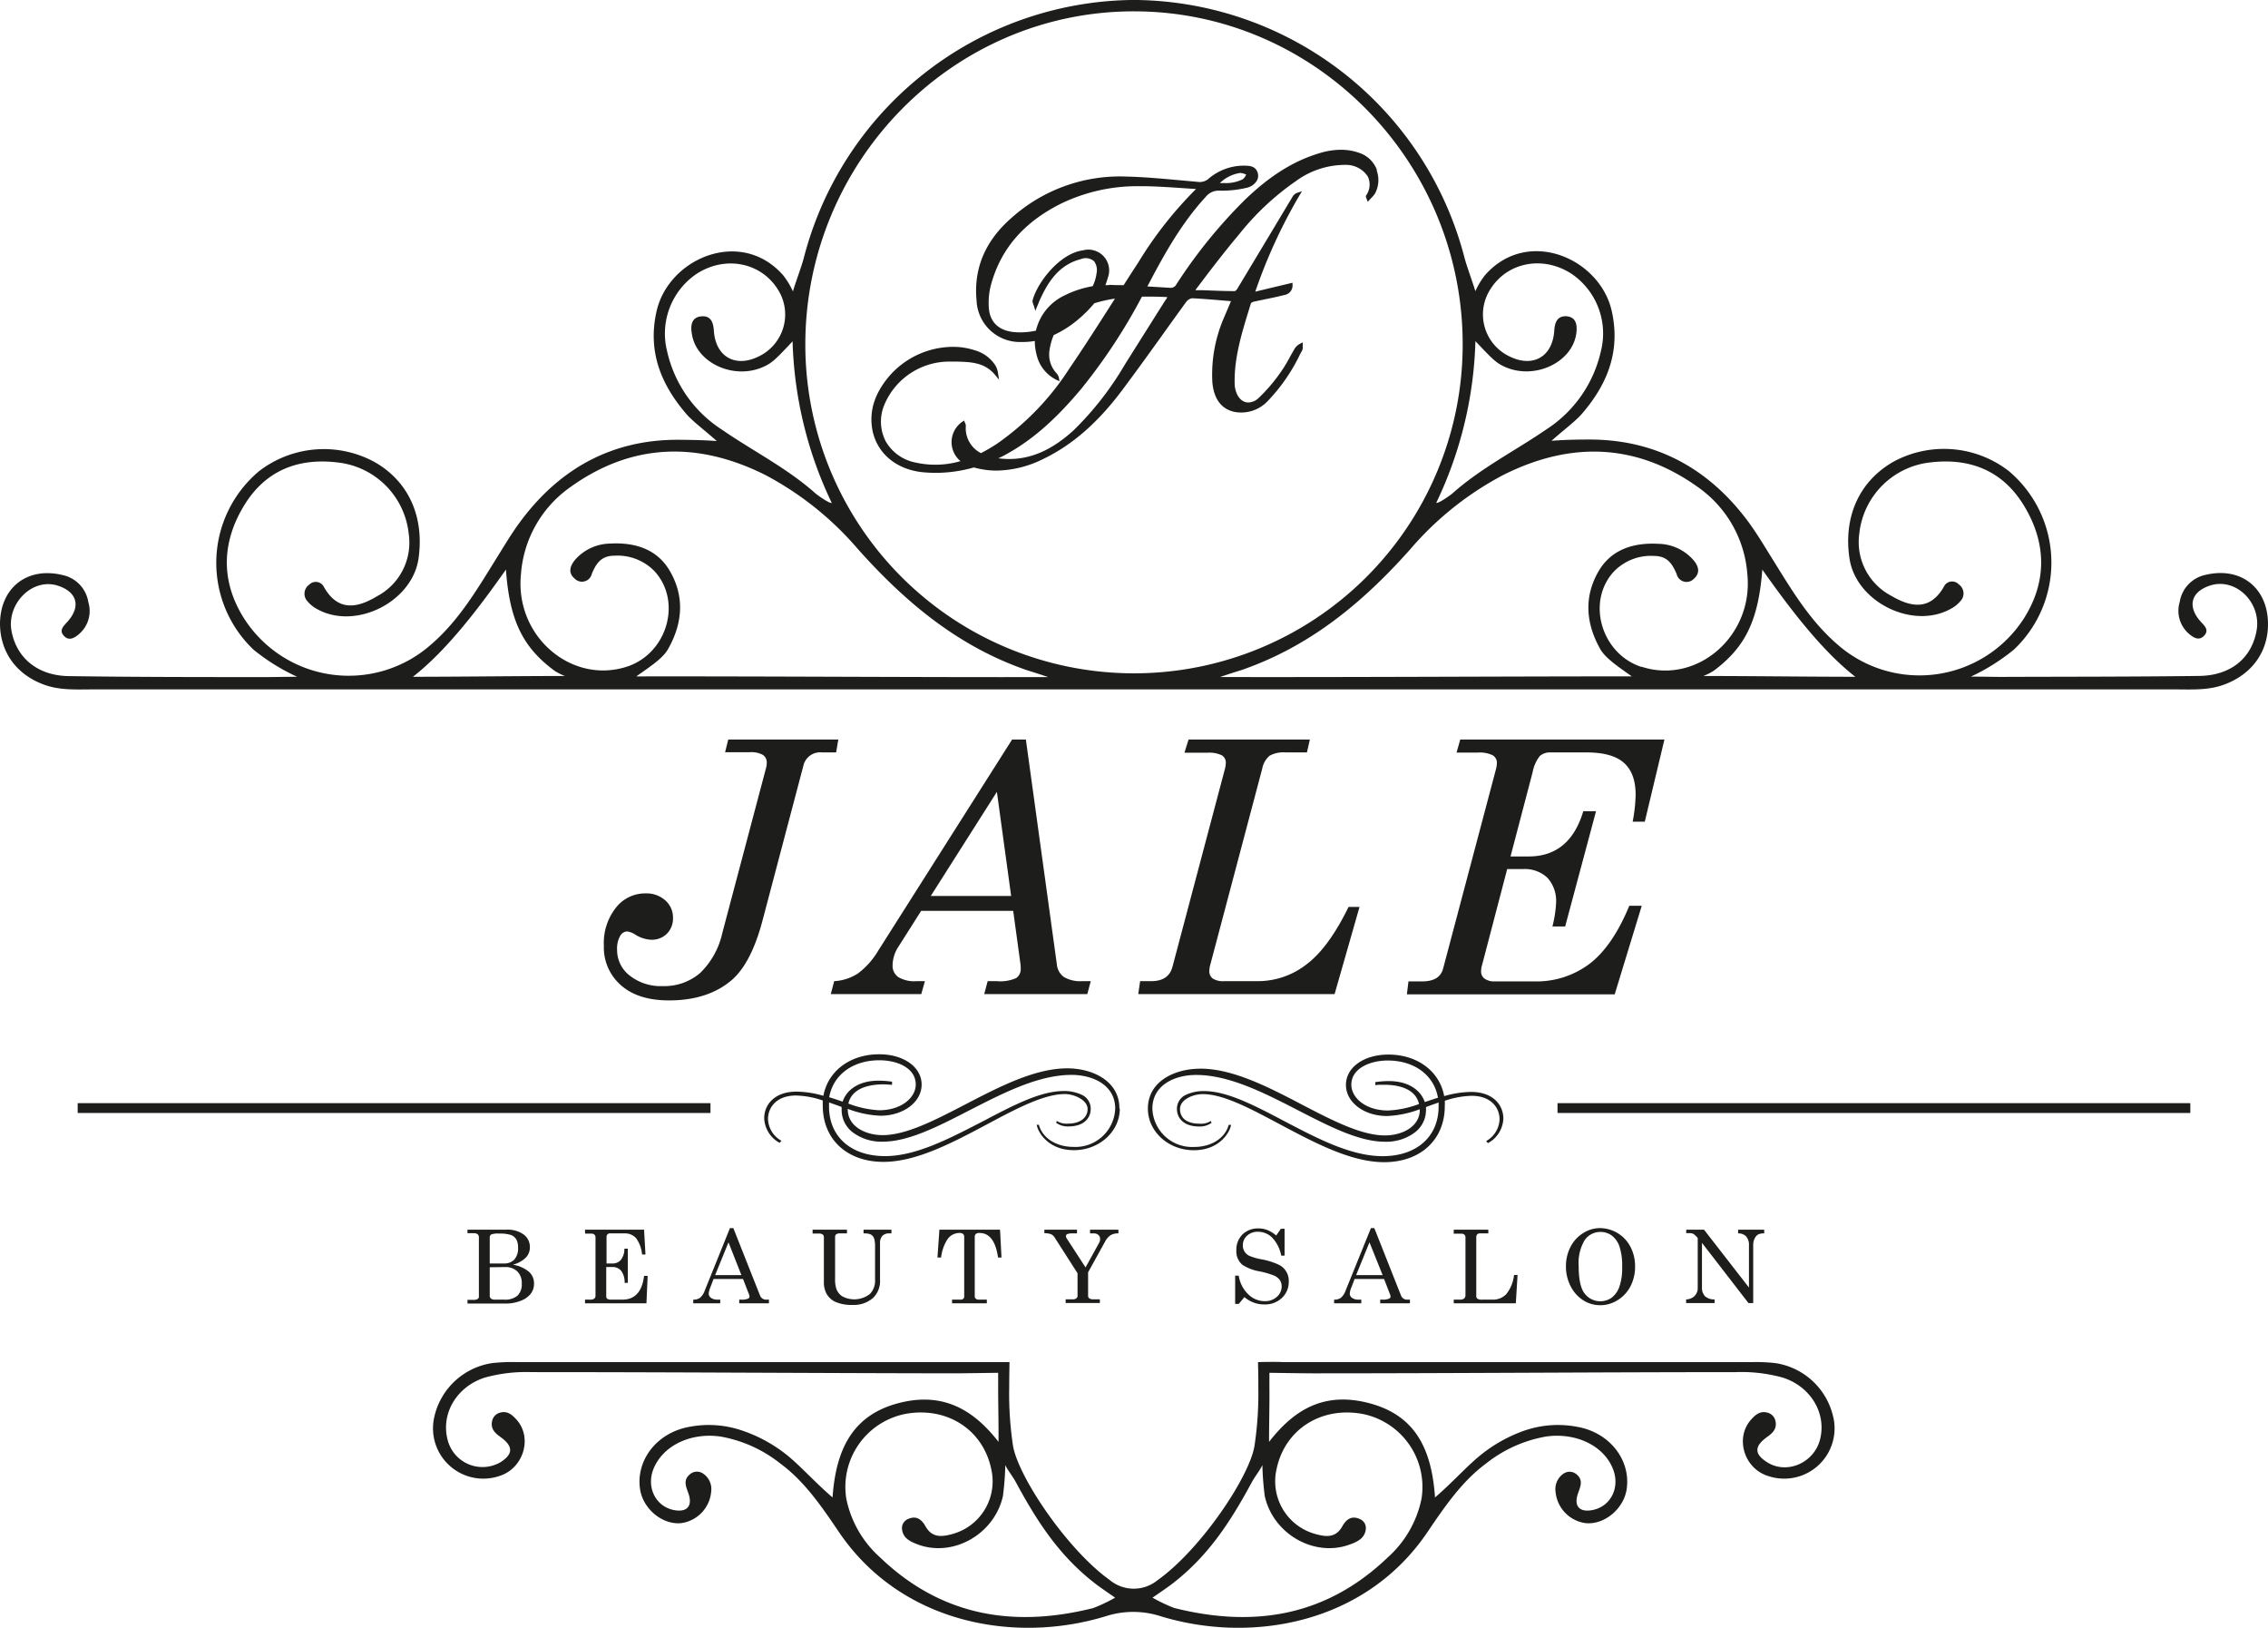 <svg xmlns="http://www.w3.org/2000/svg" xmlns:xlink="http://www.w3.org/1999/xlink" viewBox="0 0 374 268.36"><defs><style>.cls-1{fill:none;}.cls-2{clip-path:url(#clip-path);}.cls-3{clip-path:url(#clip-path-2);}.cls-4{fill:#1d1d1b;}</style><clipPath id="clip-path" transform="translate(0 0)"><rect class="cls-1" width="374" height="268.36"/></clipPath><clipPath id="clip-path-2" transform="translate(0 0)"><rect class="cls-1" width="374" height="268.36"/></clipPath></defs><g id="Ebene_2" data-name="Ebene 2"><g id="Layer_1" data-name="Layer 1"><g id="Logo"><g class="cls-2"><g class="cls-3"><path class="cls-4" d="M227.07,28.05a4.66,4.66,0,0,0-2.64-2.74,9,9,0,0,0-3.32-.62,12.19,12.19,0,0,0-3.58.58c-4.25,1.28-8.14,3.72-12.26,7.69A82.77,82.77,0,0,0,194,46.86a1.08,1.08,0,0,1-1.16.58l-3.64-.22c.18-.33.36-.66.53-1,2.35-4.44,5.18-9.53,9.12-13.79a2.69,2.69,0,0,1,2.16-1h.15a17.41,17.41,0,0,0,4.36-.46,2.61,2.61,0,0,0,1.69-1.11,1.65,1.65,0,0,0,.22-1.27c-.32-1.25-1.4-1.26-2.19-1.28h-.3a8.94,8.94,0,0,0-5.73,2.23,2.24,2.24,0,0,1-1.71.44l-2.88-.26c-3-.27-6-.55-9.08-.62a26.78,26.78,0,0,0-18.75,6.83c-4.32,3.76-6.26,8.34-5.75,13.62a7.13,7.13,0,0,0,7.19,6.83h.48a11.35,11.35,0,0,0,1.93-.17,8.71,8.71,0,0,0,.28,2.19,6.15,6.15,0,0,0,3.33,4.24l.46.21-.08-.5a1.62,1.62,0,0,0-.42-.83,4.53,4.53,0,0,1-1.12-3.92,10,10,0,0,1,.67-2.36,17.69,17.69,0,0,0,4-2.55A20.86,20.86,0,0,0,180.45,50a21.82,21.82,0,0,1,3.41-.77l-.29.45c-2.34,3.67-4.76,7.46-7.25,11.11a44.14,44.14,0,0,1-11.88,12.34,27,27,0,0,1-2.68,1.57,4.61,4.61,0,0,1-2.49-4.52.93.93,0,0,0-.1-.37s0-.1-.07-.15l-.11-.33-.29.19a4.07,4.07,0,0,0-.31,6.5,14.89,14.89,0,0,1-7.32.25,7.27,7.27,0,0,1-5-3.49,7.13,7.13,0,0,1-.26-6,11.61,11.61,0,0,1,10.84-7.17l1,0c2.44.06,4.74.11,6.46,2.22l.64.77-.16-1a3.64,3.64,0,0,0-.41-1.3,6,6,0,0,0-3.49-2.57,11.34,11.34,0,0,0-3.53-.55,14,14,0,0,0-10.54,4.85c-2.25,2.67-3.18,5.35-2.86,8.19.49,4.22,3.84,7.22,8.53,7.64.69.06,1.38.09,2.06.09a23,23,0,0,0,6.25-.89h0a13.77,13.77,0,0,0,3.77.52,17.81,17.81,0,0,0,7.71-1.94c4.77-2.3,9-6,13-11.36,2.2-2.93,4.36-5.94,6.46-8.86,1.36-1.9,2.72-3.8,4.1-5.69a1.49,1.49,0,0,1,.95-.56c1.66.08,3.3.22,5,.36l1.4.12-.25.6c-.29.68-.58,1.36-.85,2A23.55,23.55,0,0,0,199.92,63c.24,2.78,1.52,4.48,3.7,4.91A6,6,0,0,0,209,66.17a29.64,29.64,0,0,0,5.39-7.78l.34-.62a1.35,1.35,0,0,0,.1-.62,1.62,1.62,0,0,1,0-.22l0-.5-.45.24a2.32,2.32,0,0,0-1,1c-.23.4-.46.8-.68,1.2a22.12,22.12,0,0,1-1.53,2.51,27.28,27.28,0,0,1-3.62,4.23,2.53,2.53,0,0,1-1.68.74c-1,0-1.77-.78-2.11-2a4.75,4.75,0,0,1-.15-.79c-.17-4.32,1.1-8.45,2.33-12.45l.35-1.14a1.4,1.4,0,0,1,.65-.28l1.86-.39c1-.2,2-.41,3-.67a1.58,1.58,0,0,0,1.34-1.72l0-.3L207,48.08a86.57,86.57,0,0,1,7.33-15.94l.37-.61-.68.22a1.49,1.49,0,0,0-.88.69l-3.44,5.74-5.63,9.37a1.15,1.15,0,0,1-.41.44c-1.76,0-3.51-.08-5.36-.15l-1.16,0a1.27,1.27,0,0,1,.13-.22l2-2.64c1.6-2.07,3.26-4.22,5-6.27a43.79,43.79,0,0,1,9.45-8.87A13.77,13.77,0,0,1,222,27.18a4.27,4.27,0,0,1,3.55,1.91,3.1,3.1,0,0,1-.27,3.13c-.09.14,0,.27,0,.39a2.22,2.22,0,0,1,.11.25l.16.41.3-.33q.17-.19.33-.36a3.38,3.38,0,0,0,.59-.73,4.66,4.66,0,0,0,.23-3.8m-22.32.48,0-.26v.26a1.92,1.92,0,0,1,.73.23l.12,0-.09.14a1.73,1.73,0,0,1-.52.66,6.26,6.26,0,0,1-3,.62l-.76,0a6,6,0,0,1,3.46-1.68M182.92,47h-.64a10.55,10.55,0,0,0,.4-1.2,3.43,3.43,0,0,0-4.14-4.52c-3.79.51-7.48,5.28-8.26,8.22a1,1,0,0,0,.09.58c0,.11.1.25.15.43l.21.73.29-.71c.1-.22.18-.42.25-.6s.23-.56.35-.8c1.24-2.65,3-5.48,6.61-6.41a2.11,2.11,0,0,1,2.21.37,2.52,2.52,0,0,1,.38,2,7.06,7.06,0,0,1-.63,2.09,16.71,16.71,0,0,0-4.64,1.52,8.59,8.59,0,0,0-4.72,5.81,12.26,12.26,0,0,1-3.11.27c-2.77-.1-4.41-1.47-4.64-3.85a11.47,11.47,0,0,1,.29-3.8c1.58-6,5.36-10.43,11.55-13.54a28.87,28.87,0,0,1,13.22-2.89h1c1.93.05,3.82.17,5.83.31l2.26.15a64.18,64.18,0,0,0-9.53,12.12c-.81,1.23-1.61,2.48-2.41,3.73-.78,0-1.57,0-2.36-.06m9.31,2.44q-3.37,5.34-6.73,10.68a51.58,51.58,0,0,1-8.43,10.83c-3.56,3.26-7,4.77-10.69,4.77a13.24,13.24,0,0,1-1.76-.12l.59-.28c4.56-2.36,8.6-5.81,13.09-11.18a92.94,92.94,0,0,0,10-15.19h.78c1,0,2.07,0,3.41.08-.09.17-.15.29-.23.42" transform="translate(0 0)"/><path class="cls-4" d="M77.09,202.72h6.4a4.5,4.5,0,0,1,2.89.81,2.57,2.57,0,0,1,1,2.07,2.41,2.41,0,0,1-.7,1.75,4.73,4.73,0,0,1-2.1,1.14,5.56,5.56,0,0,1,2.61,1.14,2.52,2.52,0,0,1,.87,2,2.69,2.69,0,0,1-.5,1.6,3.77,3.77,0,0,1-1.64,1.19,6.76,6.76,0,0,1-2.62.48H77.09v-.61h1a1.16,1.16,0,0,0,.67-.15.39.39,0,0,0,.21-.34V204a.64.64,0,0,0-.2-.52.91.91,0,0,0-.61-.18H77.09Zm3.67,5.57h2.33a2.3,2.3,0,0,0,1.7-.62,2.77,2.77,0,0,0,.64-2,2.59,2.59,0,0,0-.3-1.36,1.75,1.75,0,0,0-.88-.72,6.13,6.13,0,0,0-2-.23,3.08,3.08,0,0,0-1.25.15.53.53,0,0,0-.24.5Zm0,.62v4.68a.6.6,0,0,0,.2.49,1.1,1.1,0,0,0,.7.17h1.49a3.16,3.16,0,0,0,2.18-.65,2.6,2.6,0,0,0,.71-2,2.65,2.65,0,0,0-.73-2,2.76,2.76,0,0,0-2-.72Z" transform="translate(0 0)"/><path class="cls-4" d="M96.47,202.72h9.74l.23,4.09h-.56a5.37,5.37,0,0,0-1-2.71,2.45,2.45,0,0,0-1.87-.77h-2.4a.55.55,0,0,0-.44.16.65.65,0,0,0-.15.47v4.33h1a1.74,1.74,0,0,0,1.37-.6,2.9,2.9,0,0,0,.57-1.84h.57v5.63H103a3.13,3.13,0,0,0-.58-2,1.84,1.84,0,0,0-1.45-.61h-1v4.83a.52.52,0,0,0,.17.41,1,1,0,0,0,.6.14h1.9c2.06,0,3.25-1.31,3.57-3.91h.59l-.2,4.52H96.47v-.61h.84a1.09,1.09,0,0,0,.69-.17.63.63,0,0,0,.2-.49V204a.58.58,0,0,0-.18-.47.76.76,0,0,0-.54-.16h-1Z" transform="translate(0 0)"/><path class="cls-4" d="M120.37,202.46h.56l4.4,11.11a1.06,1.06,0,0,0,1.09.68h.38v.61h-4.9v-.61h.39a2.47,2.47,0,0,0,1.08-.17.36.36,0,0,0,.22-.35.89.89,0,0,0-.06-.3l-1-2.58h-4.86l-.57,1.48a2.91,2.91,0,0,0-.23.94.85.85,0,0,0,.38.69,1.8,1.8,0,0,0,1.1.29h.42v.61h-4.45v-.61a1.8,1.8,0,0,0,1.12-.31,2.72,2.72,0,0,0,.77-1.17Zm-.24,2.34-2.2,5.41h4.33Z" transform="translate(0 0)"/><path class="cls-4" d="M134,202.72h5.67v.61h-1.14a1.06,1.06,0,0,0-.64.15.54.54,0,0,0-.18.45v6.86a5.09,5.09,0,0,0,.19,1.62,2.45,2.45,0,0,0,1,1.3,4.21,4.21,0,0,0,4.52-.37,3.05,3.05,0,0,0,.88-2.3v-5.57a5,5,0,0,0-.1-1.12,1.41,1.41,0,0,0-.3-.6,1.23,1.23,0,0,0-.5-.32,3.37,3.37,0,0,0-1-.1v-.61H147v.61h-.33a1.54,1.54,0,0,0-1.17.41,1.75,1.75,0,0,0-.38,1.21v6a3.87,3.87,0,0,1-1.13,3,4.78,4.78,0,0,1-3.38,1.17,6.64,6.64,0,0,1-2.87-.51,3.17,3.17,0,0,1-1.52-1.48,4.11,4.11,0,0,1-.36-1.83v-7.34a.53.53,0,0,0-.19-.44.9.9,0,0,0-.59-.16H134Z" transform="translate(0 0)"/><path class="cls-4" d="M154.91,202.72h10l.24,4.59h-.57q-.57-4-3-4.05a1,1,0,0,0-.66.16.7.7,0,0,0-.18.54v9.71a.53.53,0,0,0,.18.44.91.91,0,0,0,.57.14h1.24v.61H157v-.61h1.41a.64.64,0,0,0,.44-.14.5.5,0,0,0,.15-.37v-9.85a.6.6,0,0,0-.2-.48,1,1,0,0,0-.61-.15,2.4,2.4,0,0,0-2,1.12,7,7,0,0,0-1,2.93h-.6Z" transform="translate(0 0)"/><path class="cls-4" d="M172.22,202.72h5.38v.61H177a2.78,2.78,0,0,0-1,.11.38.38,0,0,0-.22.33.64.64,0,0,0,.12.38l3.11,4.79,2.25-4.08a1.2,1.2,0,0,0,.15-.59.9.9,0,0,0-.29-.69,1.13,1.13,0,0,0-.8-.25h-.57v-.61h4.68v.61a2.38,2.38,0,0,0-1.26.28,2.77,2.77,0,0,0-.9,1l-2.84,5.14v3.84a.51.51,0,0,0,.17.43,1.19,1.19,0,0,0,.72.18h1.05v.61h-5.64v-.61h1.12a1,1,0,0,0,.64-.16.53.53,0,0,0,.2-.45V209.9L173.91,204a1.32,1.32,0,0,0-.58-.53,3,3,0,0,0-1.11-.17Z" transform="translate(0 0)"/><path class="cls-4" d="M210.48,203.63l.74-1.06h.61l0,4.43h-.55a5.93,5.93,0,0,0-1.52-3,3.31,3.31,0,0,0-2.32-.94,2.57,2.57,0,0,0-1.8.65,2.09,2.09,0,0,0-.69,1.59,1.89,1.89,0,0,0,.26,1,1.91,1.91,0,0,0,.79.72,9.46,9.46,0,0,0,2,.58,11.54,11.54,0,0,1,2.88.9,2.92,2.92,0,0,1,1.64,2.74,3.61,3.61,0,0,1-1.12,2.72,4,4,0,0,1-2.88,1.08,4.9,4.9,0,0,1-3.31-1.21l-.94,1.13h-.59V210.3h.59a5.36,5.36,0,0,0,1.57,3.07,3.85,3.85,0,0,0,2.73,1.13,2.82,2.82,0,0,0,2-.72,2.28,2.28,0,0,0,.78-1.74,1.88,1.88,0,0,0-.29-1,2.27,2.27,0,0,0-.92-.74,14.06,14.06,0,0,0-2.49-.72,7.43,7.43,0,0,1-2.77-1.07,2.88,2.88,0,0,1-1-2.37,3.55,3.55,0,0,1,1-2.63,3.64,3.64,0,0,1,2.65-1,4,4,0,0,1,1.47.27,5.17,5.17,0,0,1,1.45.9" transform="translate(0 0)"/><path class="cls-4" d="M226.07,202.46h.56l4.4,11.11a1.06,1.06,0,0,0,1.09.68h.38v.61h-4.9v-.61H228a2.47,2.47,0,0,0,1.08-.17.36.36,0,0,0,.22-.35.89.89,0,0,0-.06-.3l-1-2.58h-4.86l-.57,1.48a2.91,2.91,0,0,0-.23.94.85.85,0,0,0,.38.69,1.8,1.8,0,0,0,1.1.29h.42v.61H220v-.61a1.8,1.8,0,0,0,1.12-.31,2.72,2.72,0,0,0,.77-1.17Zm-.24,2.34-2.2,5.41H228Z" transform="translate(0 0)"/><path class="cls-4" d="M239.73,202.72h5.7v.61h-1.36a.62.62,0,0,0-.48.17.78.78,0,0,0-.15.53v9.58a.56.56,0,0,0,.19.49,1.39,1.39,0,0,0,.78.15h1.73a3,3,0,0,0,2.25-.91,6.08,6.08,0,0,0,1.28-3.15h.58l-.29,4.67H239.73v-.61h1a1.11,1.11,0,0,0,.72-.19.83.83,0,0,0,.21-.63V204a.56.56,0,0,0-.18-.46.71.71,0,0,0-.51-.16h-1.25Z" transform="translate(0 0)"/><path class="cls-4" d="M263.86,202.46a5.71,5.71,0,0,1,5,3.07,6.88,6.88,0,0,1,.77,3.26,7,7,0,0,1-.77,3.28,5.79,5.79,0,0,1-2.13,2.28,5.38,5.38,0,0,1-2.86.82,5.21,5.21,0,0,1-2.77-.8,5.82,5.82,0,0,1-2.08-2.3,7,7,0,0,1-.79-3.3,6.87,6.87,0,0,1,.76-3.23,5.69,5.69,0,0,1,2.08-2.26,5.12,5.12,0,0,1,2.75-.82m.14.63a3.14,3.14,0,0,0-2.63,1.33,7.33,7.33,0,0,0-1,4.34c0,2.18.34,3.68,1,4.51a3.26,3.26,0,0,0,4.41.68,3.82,3.82,0,0,0,1.29-1.8,9.31,9.31,0,0,0,.47-3.23,10.35,10.35,0,0,0-.44-3.42,3.77,3.77,0,0,0-1.28-1.82,3.13,3.13,0,0,0-1.85-.59" transform="translate(0 0)"/><path class="cls-4" d="M278.08,202.72H281l7.41,9.54v-6.91a2.14,2.14,0,0,0-.48-1.54,1.76,1.76,0,0,0-1.31-.48v-.61h4.3v.61a2.06,2.06,0,0,0-1,.18,1.46,1.46,0,0,0-.57.66,2.27,2.27,0,0,0-.24,1v9.65h-.78l-7.67-9.93v7.33a2,2,0,0,0,.51,1.48,2.22,2.22,0,0,0,1.57.51v.61h-4.69v-.61a2,2,0,0,0,1.4-.57,1.85,1.85,0,0,0,.51-1.32v-8.23l-.14-.16a3.4,3.4,0,0,0-.59-.53,1.56,1.56,0,0,0-.62-.11h-.56Z" transform="translate(0 0)"/><rect class="cls-4" x="12.81" y="181.86" width="104.35" height="1.62"/><rect class="cls-4" x="256.84" y="181.86" width="104.35" height="1.62"/><path class="cls-4" d="M184.66,182.75c0,3.79-3.39,6.86-7.56,6.86-4.37,0-6-3.11-6.14-4.19h.35c.63,2.3,3,3.65,5.69,3.65a6.56,6.56,0,0,0,6.9-6.33c0-3.83-3.62-5.54-7.21-5.54-5.48,0-11.27,3-16.87,5.86-5.15,2.65-10,5.15-14.27,5.15a7.85,7.85,0,0,1-4.89-1.51,4.62,4.62,0,0,1-1.87-3.67,4.89,4.89,0,0,1,0-.54l-.59-.22-1.49-.53c0,.22,0,.45,0,.67,0,5,3.63,8.18,9.23,8.18,5.21,0,10.81-3,16.24-5.79,4.83-2.54,9.39-4.94,13.18-4.94a6.81,6.81,0,0,1,3,.61,2.51,2.51,0,0,1,1.5,2.35c0,1.32-.93,2.88-3.7,2.88a3.33,3.33,0,0,1-2-.6l.11-.31a3,3,0,0,0,1.87.44c1.95,0,3.21-.95,3.21-2.41s-2.18-2.46-3.76-2.46c-3.44,0-8,2.41-12.75,4.95-5.75,3.06-11.71,6.23-17.16,6.23-6,0-10-3.72-10-9.24a8.51,8.51,0,0,1,0-.88,14.71,14.71,0,0,0-4.42-.82c-3.18,0-4.61,1.94-4.61,3.87a4.25,4.25,0,0,0,2.21,3.59l-.3.34a4.81,4.81,0,0,1-2.54-4.07c0-2.17,1.65-4.37,5.32-4.37a16.39,16.39,0,0,1,4.44.69c.75-4.1,4.43-6.85,9.2-6.85,4.05,0,7,2.12,7,5s-3,5.13-6.79,5.13a16.88,16.88,0,0,1-5.39-1.13v.1c0,2.78,2.89,4.23,5.75,4.23,3.88,0,8.63-2.46,13.65-5.07,5.63-2.92,11.45-5.94,16.8-5.94,4.14,0,8.59,2.06,8.59,6.58m-47.82-1.81c.74.23,1.47.47,2.18.72.62-1.84,2.53-3.46,5.94-3.46a15.43,15.43,0,0,1,2.21.17v.51c-.4,0-.75-.06-1.39-.07-2,0-5.2.44-5.81,3.17a16.57,16.57,0,0,0,5.05,1.1c3.79,0,6.06-2.16,6.06-4.24,0-2.76-3.09-4-6-4-4.38,0-7.63,2.4-8.28,6.12" transform="translate(0 0)"/><path class="cls-4" d="M197.93,176.17c5.34,0,11.17,3,16.79,5.94,5,2.61,9.78,5.07,13.66,5.07,2.86,0,5.75-1.45,5.75-4.23v-.09a17.19,17.19,0,0,1-5.4,1.12c-3.8,0-6.78-2.26-6.78-5.13s2.94-5,7-5c4.77,0,8.45,2.75,9.2,6.85a16.39,16.39,0,0,1,4.44-.69c3.67,0,5.31,2.2,5.32,4.37a4.81,4.81,0,0,1-2.55,4.07l-.29-.34a4.27,4.27,0,0,0,2.21-3.59c0-1.93-1.43-3.87-4.61-3.87a14.71,14.71,0,0,0-4.42.82,8.51,8.51,0,0,1,0,.88c0,5.52-4,9.24-10,9.24-5.45,0-11.4-3.17-17.15-6.22-4.79-2.55-9.31-5-12.75-5-1.58,0-3.76.86-3.76,2.46s1.26,2.41,3.21,2.41a3,3,0,0,0,1.87-.44l.11.31a3.33,3.33,0,0,1-2,.6c-2.77,0-3.7-1.56-3.7-2.88a2.51,2.51,0,0,1,1.5-2.35,6.81,6.81,0,0,1,3-.61c3.79,0,8.35,2.4,13.18,4.94,5.42,2.84,11,5.79,16.24,5.79,5.6,0,9.23-3.21,9.23-8.18,0-.22,0-.45,0-.67l-1.49.53-.59.22a4.89,4.89,0,0,1,0,.54,4.62,4.62,0,0,1-1.87,3.67,7.86,7.86,0,0,1-4.9,1.51c-4.24,0-9.11-2.5-14.26-5.15-5.6-2.88-11.39-5.86-16.87-5.86-3.6,0-7.22,1.71-7.22,5.54a6.56,6.56,0,0,0,6.91,6.33c2.68,0,5.06-1.35,5.68-3.65H203c-.13,1.08-1.77,4.19-6.15,4.19-4.16,0-7.56-3.07-7.56-6.86,0-4.52,4.46-6.58,8.6-6.58m39.23,4.77c-.65-3.72-3.9-6.12-8.28-6.12-2.87,0-6,1.26-6,4,0,2.08,2.27,4.24,6.06,4.24A16.57,16.57,0,0,0,234,182c-.61-2.73-3.82-3.19-5.82-3.17-.63,0-1,0-1.39.07v-.51a15.67,15.67,0,0,1,2.22-.17c3.4,0,5.32,1.62,5.94,3.46.71-.24,1.44-.49,2.18-.72" transform="translate(0 0)"/><path class="cls-4" d="M120.09,121.91h18.15l-.36,2.13h-2.31a2.84,2.84,0,0,0-3.09,2.19l-6.77,25.64q-1.84,6.88-5,9.66-3.93,3.39-10.37,3.39-5.12,0-7.93-2.49a8.25,8.25,0,0,1-2.83-6.52,9.38,9.38,0,0,1,2-6.29,6.1,6.1,0,0,1,4.85-2.34,4.66,4.66,0,0,1,3.29,1.16,3.75,3.75,0,0,1,1.26,2.87,3.57,3.57,0,0,1-1,2.61,3.5,3.5,0,0,1-2.6,1,5.33,5.33,0,0,1-2.64-.86,3.21,3.21,0,0,0-1.33-.51,1.39,1.39,0,0,0-1.15.75,4.25,4.25,0,0,0-.5,2.29,5.31,5.31,0,0,0,2.07,4.23,8.24,8.24,0,0,0,5.46,1.74,9,9,0,0,0,6.21-2.2,13.14,13.14,0,0,0,3.62-6.58l7.2-27.16a3.12,3.12,0,0,0,.12-.85,1.5,1.5,0,0,0-.63-1.32,4,4,0,0,0-2.24-.44h-4Z" transform="translate(0 0)"/><path class="cls-4" d="M166.9,121.91h2.27l5.1,37a2.91,2.91,0,0,0,1.18,2.16,5.37,5.37,0,0,0,3,.68h1.42l-.57,2.13h-17l.57-2.13h1.51a6.49,6.49,0,0,0,3.19-.51,1.79,1.79,0,0,0,.75-1.59,6.35,6.35,0,0,0-.08-1l-1.16-8.49H151.9l-3.71,5.85a5.72,5.72,0,0,0-1,3.13,2.25,2.25,0,0,0,.93,1.93,5.13,5.13,0,0,0,3,.68h1.4l-.6,2.13H137l.56-2.13a8,8,0,0,0,3.93-1.28,13,13,0,0,0,3.35-3.78Zm-2.51,8.63-10.9,17.16h13.25Z" transform="translate(0 0)"/><path class="cls-4" d="M196,121.91h20l-.48,2.13H212a4.73,4.73,0,0,0-2.65.55,3.73,3.73,0,0,0-1.21,2.15L199.59,159a4.15,4.15,0,0,0-.17,1.08,1.48,1.48,0,0,0,.56,1.23,3.15,3.15,0,0,0,1.88.44h5.5a13.08,13.08,0,0,0,8.09-2.77q3.66-2.76,6.93-9.47h1.81l-4.11,14.37H187.7l.31-2.13h1.82c1.93,0,3.1-.79,3.52-2.39L202,126.74a4.33,4.33,0,0,0,.14-1,1.38,1.38,0,0,0-.67-1.23,4.82,4.82,0,0,0-2.4-.42h-3.75Z" transform="translate(0 0)"/><path class="cls-4" d="M240.8,121.91h33.67l-3.24,13.55h-2a25.92,25.92,0,0,0,.49-4.44q0-3.57-1.95-5.28c-1.29-1.14-3.35-1.7-6.17-1.7h-5.86a2.55,2.55,0,0,0-1.83.6,6.17,6.17,0,0,0-1.17,2.64l-3.65,13.91h3q6.77,0,9-7.46h2.1l-5.09,19H256a19.24,19.24,0,0,0,.6-3.84,5.68,5.68,0,0,0-1.43-4.19,5.44,5.44,0,0,0-4-1.43h-2.63l-4.15,15.85a3.11,3.11,0,0,0-.15.93,1.47,1.47,0,0,0,.46,1.2,2.67,2.67,0,0,0,1.71.54h6.68a14.51,14.51,0,0,0,9-2.88q3.81-2.88,6.59-9.59h2.05l-4.46,14.6H232l.26-2.13h2.21c2,0,3.12-.7,3.5-2.1l8.73-32.92a4.38,4.38,0,0,0,.14-1,1.42,1.42,0,0,0-.67-1.25,4.81,4.81,0,0,0-2.49-.45h-3.49Z" transform="translate(0 0)"/><path class="cls-4" d="M363.69,94.77a5.43,5.43,0,0,0-4.25,4.48,5,5,0,0,0,1.47,5.19c.81.71,1.78,1.31,2.65.25.7-.86,0-1.51-.65-2.2-2.3-2.56-1.59-5,1.66-6,4.2-1.26,8.38,2.91,7.54,7.5s-4.32,7.37-9.45,7.44c-10.94.14-21.87.12-32.81.16-.58,0-3.57-.05-4.84-.05a33.45,33.45,0,0,0,7.11-4.47,19.73,19.73,0,0,0-.88-29.43,17.48,17.48,0,0,0-18.94-1.56c-5.67,3.2-8.35,9.07-7.31,16,1.07,7.12,10.36,11.77,16.66,8.31a5.41,5.41,0,0,0,1.68-1.35,1.82,1.82,0,0,0-.33-2.71,1.5,1.5,0,0,0-2.33.18c-2.3,4.24-5.55,3.63-8.85,1.68A10,10,0,0,1,306.6,88a13.22,13.22,0,0,1,11.72-11.77c6.49-.77,11.86,1.33,15.36,7,3.77,6.11,3.95,12.52.13,18.62A20.48,20.48,0,0,1,303,106.24c-4.64-4-7.64-9.14-10.8-14.21-1.39-2.23-2.73-4.5-4.32-6.57-6.43-8.39-15-13-25.77-13-3,0-4.72.09-6.26.21,1.84-1.66,3.93-3.2,5-4.44,4.24-4.9,6.4-10.35,4.94-16.92-1.94-8.73-13.84-13.9-20.86-6a12.34,12.34,0,0,0-1.64,2.7c-.27-1-1.41-4.08-1.77-5.45A56.67,56.67,0,0,0,187.54,0V0h-1.08V0A56.67,56.67,0,0,0,132.53,42.6c-.36,1.37-1.5,4.4-1.77,5.45a12.74,12.74,0,0,0-1.64-2.7c-7-7.9-18.92-2.73-20.86,6-1.47,6.57.7,12,4.94,16.92,1.07,1.24,3.16,2.78,5,4.44-1.54-.12-3.3-.19-6.26-.21-10.8-.06-19.34,4.57-25.77,13-1.59,2.07-2.93,4.34-4.32,6.57-3.16,5.07-6.17,10.24-10.8,14.21a20.48,20.48,0,0,1-30.86-4.42c-3.82-6.1-3.64-12.51.12-18.62,3.51-5.69,8.87-7.79,15.37-7A13.22,13.22,0,0,1,67.4,88a10,10,0,0,1-5.22,10.29c-3.3,2-6.55,2.56-8.85-1.68A1.5,1.5,0,0,0,51,96.38a1.82,1.82,0,0,0-.33,2.71,5.41,5.41,0,0,0,1.68,1.35c6.3,3.46,15.59-1.19,16.66-8.31,1-6.95-1.64-12.82-7.31-16a17.5,17.5,0,0,0-19,1.56,19.73,19.73,0,0,0-.87,29.43A33.45,33.45,0,0,0,49,111.57c-1.27,0-4.26.05-4.84.05-10.94,0-21.87,0-32.81-.16-5.14-.07-8.63-3-9.45-7.44s3.34-8.76,7.54-7.5c3.24,1,4,3.41,1.66,6-.62.69-1.35,1.34-.65,2.2.87,1.06,1.84.46,2.65-.25a5,5,0,0,0,1.47-5.19,5.43,5.43,0,0,0-4.25-4.48C4.53,93.39.07,96.84,0,102.77c0,4.75,2.76,8.54,7.46,10.17,2.55.88,5.18.71,7.79.71H358.74c2.62,0,5.25.17,7.8-.71,4.7-1.63,7.51-5.42,7.46-10.17-.07-5.93-4.53-9.38-10.31-8M243.32,56.26c2.84,3,3.4,3.57,4.82,4.21,4.87,2.2,11.1-.66,11.79-5.46.21-1.42,0-2.82-1.74-2.88-1.43,0-1.8,1.06-1.89,2.4-.28,4.29-3.51,6.12-7.35,4.24a7.66,7.66,0,0,1-3.17-11.11c2.82-4.49,8.75-5.58,13.45-2.47A11.89,11.89,0,0,1,264,57.86a20.77,20.77,0,0,1-9,12.93c-5.16,3.54-10.79,6.36-15.5,10.56-.32.28-2.28,1.68-2.66,1.55a65.75,65.75,0,0,0,6.46-26.64M187,1.87c29.91,0,54.23,24.78,54.2,54.93a54.2,54.2,0,1,1-108.4,0c0-30.15,24.29-54.95,54.2-54.93m-77,56a11.89,11.89,0,0,1,4.79-12.67c4.7-3.11,10.62-2,13.45,2.47a7.66,7.66,0,0,1-3.17,11.11c-3.84,1.88-7.07,0-7.35-4.24-.09-1.34-.46-2.44-1.89-2.4-1.78.06-2,1.46-1.74,2.88.69,4.8,6.91,7.66,11.79,5.46,1.42-.64,2-1.2,4.82-4.21a65.75,65.75,0,0,0,6.46,26.64c-.38.13-2.34-1.27-2.66-1.55-4.71-4.2-10.34-7-15.5-10.56a20.77,20.77,0,0,1-9-12.93M68.09,111.57c5.7-4.43,11.09-11.65,15.34-17.67.61,8.52,2.85,12.85,8,16.67a9.49,9.49,0,0,0,1.72.87c-7.19,0-17.83.13-25,.13m36.84-.11c2.49-1.75,4.37-3,5.19-4.49,2.43-4.29,2.72-8.69.25-12.89-2.11-3.6-5.79-4.69-9.81-4.47a7.86,7.86,0,0,0-5.79,2.68c-.82,1-1.21,2.13-.07,3.09a1.67,1.67,0,0,0,2.83-.77c.72-1.77,1.59-3,3.73-3A8.47,8.47,0,0,1,108,94.24c4.48,5,2,13.47-4.58,15.65-9.18,3-18.56-5-17.51-15.25a19.2,19.2,0,0,1,7.83-14.11C104,73,115,72.69,126.22,78.31A52.24,52.24,0,0,1,141.5,90.55C149,98.94,157.31,106,168,110c.37.13.93.36,1.55.55,1,.31,2.63.83,3.28,1.07-20.42.05-47.06-.15-67.88-.11m165.7-1.57c-6.58-2.18-9.07-10.68-4.58-15.65a8.47,8.47,0,0,1,6.69-2.64c2.13,0,3,1.24,3.73,3a1.67,1.67,0,0,0,2.83.77c1.14-1,.75-2.13-.07-3.09a7.86,7.86,0,0,0-5.79-2.68c-4-.22-7.7.87-9.82,4.47-2.46,4.2-2.17,8.6.25,12.89.83,1.44,2.71,2.74,5.2,4.49-20.82,0-47.47.16-67.89.11.66-.24,2.27-.76,3.28-1.07.62-.19,1.19-.42,1.55-.55,10.68-4,19-11,26.49-19.4a52.24,52.24,0,0,1,15.28-12.24C259,72.69,270,73,280.31,80.53a19.23,19.23,0,0,1,7.83,14.11c1.05,10.2-8.33,18.3-17.51,15.25m10.26,1.55a9.82,9.82,0,0,0,1.72-.87c5.11-3.82,7.35-8.15,8-16.67,4.25,6,9.64,13.24,15.34,17.67-7.19,0-17.83-.13-25-.13" transform="translate(0 0)"/><path class="cls-4" d="M302.33,233.71a11.52,11.52,0,0,0-9.6-9,28.79,28.79,0,0,0-3.94-.16q-37.46,0-74.91,0c-.73,0-1.46,0-2.19,0-1.4-.08-4.24,0-4.24,0s.07,2.65.05,4.22a57.49,57.49,0,0,1-.6,9.38c-.64,5-8.82,17.24-16,22.34a6.21,6.21,0,0,1-7.88,0c-7.14-5.1-15.32-17.35-16-22.34a57.49,57.49,0,0,1-.6-9.38c0-1.57.05-4.22.05-4.22s-2.84,0-4.24,0c-.73,0-1.46,0-2.19,0q-37.45,0-74.91,0a28.79,28.79,0,0,0-3.94.16,11.52,11.52,0,0,0-9.6,9,8.3,8.3,0,0,0,10.84,9.59c3.91-1.28,5.41-6.29,2.76-9.25-.71-.79-1.48-1.48-2.64-1.19a1.81,1.81,0,0,0-1.42,1.5c-.2,1.17.42,1.83,1.34,2.49,2.23,1.58,2.18,2.88,0,4.24a5.93,5.93,0,0,1-8.66-3.75c-1.12-4.3,1.49-8.74,6.11-10.23a25.61,25.61,0,0,1,7.8-.91c23.22,0,46.44.17,69.65.2,1.61,0,7.23-.09,7.23-.09s0,.88,0,2.28c0,3.24.08,5.78.06,9.11-4.11-5.29-9.17-8.33-16.56-6.37s-10.25,7.44-10.81,15.53c-2.75-2.35-5.11-5-7.36-6.86a24.33,24.33,0,0,0-7.61-4.19,17,17,0,0,0-8.64-.59c-5.31.94-8.82,5.44-8.14,10.23.46,3.26,3.65,5.93,6.74,5.65a5.74,5.74,0,0,0,5-5.24,3.06,3.06,0,0,0-1.44-3,1.76,1.76,0,0,0-2.05.17c-1.15.93-.71,1.94-.28,3.13.77,2.15-.25,3.21-2.43,2.77-3-.62-4.56-3.81-3.28-6.87,1.6-3.81,6.17-5.93,11-5.24a21.92,21.92,0,0,1,9.88,4.45c4,2.94,6.85,7.14,9.64,11.26,10.26,15.17,29.06,18.49,44,13.92a14.74,14.74,0,0,1,9.1,0c15,4.57,33.78,1.25,44-13.92,2.79-4.12,5.65-8.32,9.63-11.26a22,22,0,0,1,9.89-4.45c4.86-.69,9.43,1.43,11,5.24,1.28,3.06-.25,6.25-3.29,6.87-2.17.44-3.19-.62-2.42-2.77.43-1.19.87-2.2-.28-3.13a1.76,1.76,0,0,0-2-.17,3.06,3.06,0,0,0-1.44,3,5.74,5.74,0,0,0,5,5.24c3.09.28,6.28-2.39,6.74-5.65.68-4.79-2.83-9.29-8.14-10.23a17,17,0,0,0-8.64.59A24.33,24.33,0,0,0,244,240c-2.25,1.85-4.61,4.51-7.36,6.86-.56-8.09-3.31-13.54-10.81-15.53s-12.45,1.08-16.56,6.37c0-3.33.09-5.87.06-9.11,0-1.4,0-2.28,0-2.28s5.62.09,7.23.09c23.21,0,46.43-.19,69.65-.2a25.61,25.61,0,0,1,7.8.91c4.62,1.49,7.23,5.93,6.11,10.23-1,3.83-5.44,5.75-8.66,3.75-2.19-1.36-2.24-2.66,0-4.24.92-.66,1.54-1.32,1.34-2.49a1.81,1.81,0,0,0-1.42-1.5c-1.16-.29-1.94.4-2.64,1.19-2.65,3-1.15,8,2.76,9.25a8.3,8.3,0,0,0,10.84-9.59m-122,31.37c-13.2,3.33-25.15,1.33-35.24-8.36a17.66,17.66,0,0,1-5.55-9.7,12.27,12.27,0,0,1,9.8-13.94c6.84-1.23,12.81,2.63,14.13,9.2a9,9,0,0,1-6.29,10.57c-1.79.51-3.45.75-4.57-1.23-.62-1.11-1.5-1.82-2.86-1.21a1.61,1.61,0,0,0-1,1.78c.19,1.35,1.25,1.89,2.35,2.33,5.88,2.36,12.82-1.5,14.27-7.85a47.76,47.76,0,0,0,.4-5.15c.29.7,1.23,1.89,1.72,2.79,3.69,6.84,7.37,12.38,13.3,16.9.79.6,3.09,2.17,3.09,2.17a26.33,26.33,0,0,1-3.57,1.7m42.55-10.56c1.1-.44,2.16-1,2.34-2.33a1.59,1.59,0,0,0-1-1.78c-1.36-.61-2.24.1-2.86,1.21-1.12,2-2.78,1.74-4.57,1.23a9,9,0,0,1-6.29-10.57c1.32-6.57,7.29-10.43,14.13-9.2a12.27,12.27,0,0,1,9.8,13.94,17.66,17.66,0,0,1-5.55,9.7c-10.09,9.69-22,11.69-35.24,8.36a26.6,26.6,0,0,1-3.58-1.7s2.31-1.57,3.1-2.17c5.93-4.52,9.61-10.06,13.3-16.9.49-.9,1.43-2.09,1.72-2.79a47.76,47.76,0,0,0,.4,5.15c1.44,6.35,8.39,10.21,14.27,7.85" transform="translate(0 0)"/></g></g></g></g></g></svg>